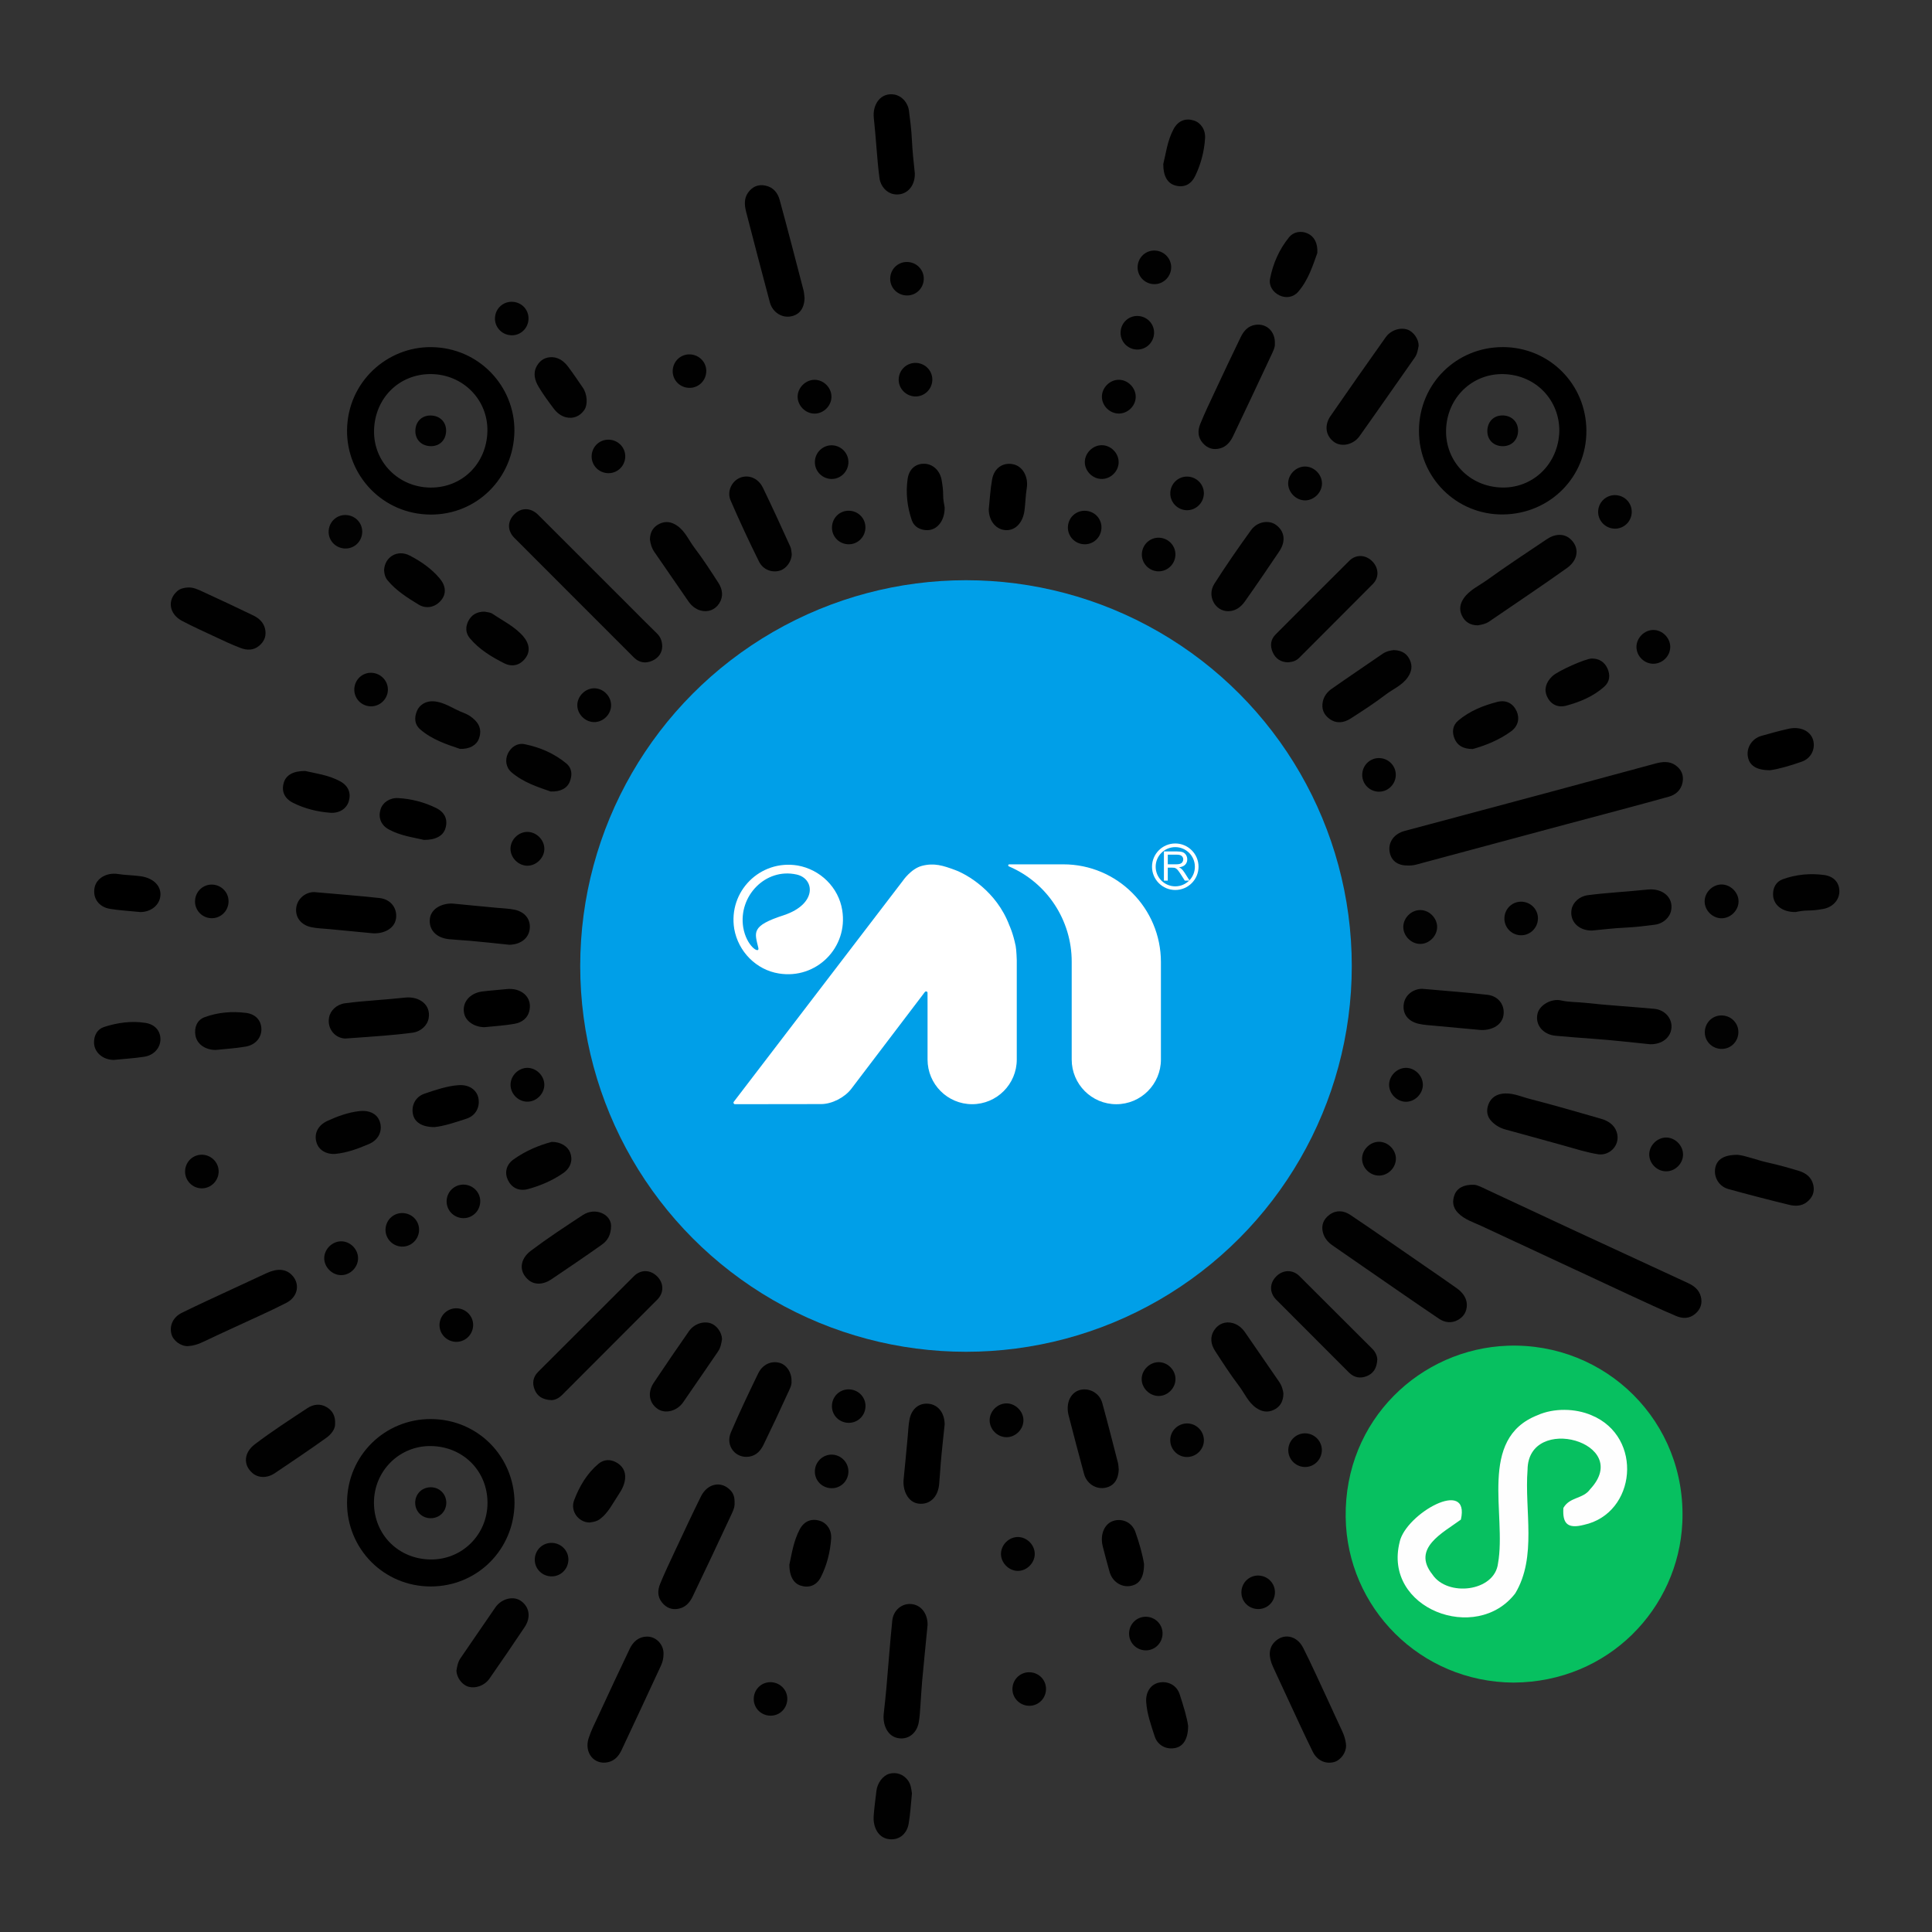 <?xml version="1.0" encoding="UTF-8"?><svg id="_图层_1" xmlns="http://www.w3.org/2000/svg" viewBox="0 0 1000 1000"><rect x="0" y="0" width="1000" height="1000" fill="#333333" stroke="none"/><defs><style>.cls-1{fill:#009fe8;}.cls-2{fill:#010101;}.cls-3{fill:#020202;}.cls-4,.cls-5{fill:#fff;}.cls-6{fill:#fefefe;}.cls-7{fill:#07c060;}.cls-5{fill-rule:evenodd;}</style></defs><path class="cls-7" d="M783.5,870.91c-48.44-.26-86.31-38.84-86.98-85.54-.72-50.68,38.97-87.25,83.91-88.83,50.5-1.77,92.81,39.18,90.34,91.67-2.08,44.09-37.9,82.37-87.27,82.69Z"/><path d="M728.33,447.97c-5.08,0-8.5-2.65-9.12-7.46-.62-4.79,2.49-8.98,7.73-10.39,23.97-6.41,47.95-12.8,71.91-19.24,19.38-5.21,38.74-10.51,58.12-15.71,3.47-.93,7.08-1.31,10.24,.9,3.04,2.13,4.41,5.12,3.68,8.92-.76,3.96-3.59,6.38-6.98,7.33-17.45,4.89-34.99,9.43-52.49,14.13-25.02,6.71-50.04,13.46-75.06,20.17-2.46,.66-4.88,1.57-8.02,1.35Z"/><path d="M763.06,613.25c1.74,.06,4.66,1.64,7.64,3.03,14.95,6.97,29.89,13.99,44.85,20.93,19.4,9,38.82,17.94,58.22,26.93,3.09,1.43,5.69,3.52,6.58,6.96,.89,3.46-.05,6.47-2.85,8.89-3.1,2.67-6.62,2.58-9.96,1.16-8.09-3.44-16.07-7.14-24.05-10.85-25.6-11.9-51.17-23.87-76.77-35.76-4.19-1.95-8.69-3.28-12.06-6.74-2.74-2.81-3.09-6.01-1.76-9.44,1.31-3.38,4.79-5.36,10.17-5.11Z"/><path class="cls-2" d="M342.76,334.58c0,3.2-1.87,6.01-5.26,7.47-3.37,1.45-6.65,1.01-9.42-1.76-20.6-20.63-41.23-41.22-61.82-61.86-3.76-3.76-3.69-8.67,.03-12.31,3.62-3.55,8.49-3.43,12.32,.4,15.6,15.58,31.19,31.17,46.78,46.76,4.85,4.85,9.66,9.75,14.58,14.52,1.79,1.73,2.71,3.72,2.81,6.78Z"/><path class="cls-2" d="M759.25,675.16c.04,3.82-1.71,6.41-4.65,8.06-3.29,1.84-6.82,1.35-9.74-.62-12.75-8.59-25.35-17.38-38.01-26.11-5.72-3.95-11.43-7.93-17.15-11.87-2.38-1.64-4.18-3.82-4.93-6.56-1.03-3.79,.22-7.03,3.4-9.34,3.51-2.55,7.4-2.13,10.66,.05,12.77,8.55,25.36,17.37,38.02,26.09,5.72,3.95,11.47,7.86,17.13,11.9,2.96,2.11,5.11,4.85,5.26,8.41Z"/><path class="cls-2" d="M285.45,724.71c-4.89-.2-7.46-2.26-8.75-5.51-1.29-3.23-.86-6.44,1.81-9.1,16.55-16.52,33.06-33.08,49.63-49.58,3.56-3.55,8.52-3.39,12.04,.17,3.5,3.53,3.56,8.46-.02,12.05-16.42,16.47-32.9,32.89-49.31,49.38-1.88,1.89-4.05,2.57-5.4,2.6Z"/><path d="M343.43,856.36c-.02,1.99-.46,3.91-1.28,5.68-6.79,14.64-13.59,29.28-20.47,43.89-1.39,2.95-3.52,5.39-6.87,6.16-7.17,1.65-12.57-4.79-10.14-12.37,1.3-4.05,3.28-7.89,5.08-11.76,5.35-11.54,10.69-23.08,16.2-34.55,1.71-3.57,4.48-6.18,8.77-6.31,4.94-.14,9.01,4.24,8.72,9.26Z"/><path d="M696.72,903.49c.08,3.71-2.82,7.65-6.27,8.56-4.27,1.13-8.69-.77-10.95-5.33-4.29-8.66-8.28-17.46-12.37-26.22-2.74-5.87-5.45-11.76-8.17-17.64-2.53-5.46-2.28-9.83,.75-12.96,4.57-4.71,11.53-3.48,14.81,3.02,4.3,8.51,8.2,17.23,12.24,25.87,2.64,5.65,5.15,11.35,7.83,16.98,1.17,2.46,1.98,4.98,2.13,7.71Z"/><path d="M97.24,696.76c-3.75,.06-7.63-2.83-8.52-6.31-1.1-4.29,.81-8.67,5.38-10.93,8.66-4.28,17.46-8.26,26.22-12.35,5.87-2.74,11.76-5.45,17.63-8.18,5.48-2.54,9.8-2.27,12.94,.79,4.58,4.47,3.51,11.42-2.77,14.62-8.71,4.45-17.68,8.37-26.55,12.5-5.54,2.58-11.11,5.09-16.62,7.74-2.46,1.19-4.99,1.96-7.72,2.11Z"/><path d="M480.12,840.97c-.96,9.84-1.93,19.5-2.82,29.16-.38,4.12-.55,8.25-.87,12.38-.24,3.03-.34,6.09-.9,9.06-1.11,5.88-5.81,9.19-11.07,8.01-5.22-1.17-7.63-6.93-7.04-12.53,.46-4.34,.97-8.68,1.35-13.02,1.03-11.73,1.87-23.49,3.07-35.21,.55-5.38,4.93-8.92,9.68-8.58,5.13,.37,8.62,4.8,8.6,10.72Z"/><path d="M854.18,540.51c-9.78-.97-19.54-2.15-29.34-2.82-6.55-.45-13.08-1.01-19.62-1.58-6.64-.57-10.91-5.86-9.33-11.7,1.15-4.26,7.12-7.73,12.16-6.58,4.08,.94,8.22,.77,12.31,1.22,11.95,1.32,23.96,2,35.93,3.12,5.47,.51,9.26,4.94,8.86,9.81-.42,5.12-4.89,8.6-10.97,8.52Z"/><path d="M416.44,154.2c-.13,5.57-2.8,9-7.62,9.64-4.59,.61-9.06-2.51-10.35-7.36-4.14-15.62-8.28-31.23-12.29-46.89-.85-3.32-1.14-6.84,1.02-9.88,2.16-3.03,5.13-4.42,8.92-3.66,4.07,.82,6.41,3.71,7.4,7.32,4.27,15.58,8.3,31.23,12.37,46.86,.33,1.28,.37,2.64,.54,3.97Z"/><path d="M827.54,597.5c-6.25-.94-12.25-2.93-18.33-4.61-9.96-2.75-19.91-5.53-29.88-8.23-2.79-.75-5.15-2.1-7.18-4.14-2.55-2.56-2.93-5.69-1.77-8.8,1.1-2.97,3.34-4.94,6.73-5.54,5.22-.92,9.85,1.37,14.6,2.59,12.36,3.17,24.62,6.75,36.89,10.27,3.63,1.04,6.88,3.05,8.15,6.77,2.24,6.55-3.26,12.32-9.21,11.68Z"/><path class="cls-2" d="M734.29,178.9c-.39,2.15-.7,4.3-2.02,6.19-9.55,13.56-18.99,27.2-28.61,40.71-3.15,4.43-9.22,5.67-12.96,3.1-4.47-3.07-5.46-8.59-2.02-13.58,9.42-13.65,18.95-27.23,28.55-40.75,2.66-3.75,7.62-5.28,11.35-3.95,3.1,1.11,5.74,4.93,5.71,8.28Z"/><path class="cls-2" d="M764.89,323.68c-3.98-.02-6.67-1.83-8.2-5.03-1.46-3.05-1.09-6.04,.92-8.95,3.04-4.39,7.88-6.46,11.97-9.41,10.18-7.34,20.69-14.24,31.11-21.24,4.28-2.88,8.77-2.9,11.86-.3,5.02,4.23,4.65,10.85-1.41,15.2-13.28,9.51-26.91,18.52-40.37,27.78-1.9,1.3-4.03,1.62-5.87,1.95Z"/><path d="M380.21,777.65c.23,2.72-1.09,5.04-2.14,7.31-6.43,13.85-12.96,27.64-19.56,41.41-1.45,3.03-3.6,5.53-7.16,6.28-3.59,.76-6.47-.43-8.73-3.24-2.42-3.02-2.24-6.43-.91-9.68,2.22-5.41,4.73-10.71,7.22-16.01,4.56-9.73,9.08-19.48,13.85-29.12,3.46-7,10.76-8.26,15.5-3,1.6,1.78,1.96,3.85,1.95,6.06Z"/><path d="M659.87,177.84c.18,2.02-1.14,4.44-2.26,6.84-6.39,13.73-12.88,27.41-19.38,41.08-1.4,2.95-3.47,5.45-6.73,6.32-3.42,.91-6.46,.07-8.92-2.73-2.7-3.07-2.69-6.54-1.32-9.93,2.24-5.54,4.84-10.93,7.37-16.35,4.45-9.51,8.91-19.02,13.5-28.46,1.58-3.25,3.81-5.97,7.8-6.5,5.57-.74,10.17,3.36,9.94,9.73Z"/><path class="cls-2" d="M712.89,703.6c-.22,4.89-2.3,7.45-5.55,8.72-3.24,1.26-6.43,.8-9.1-1.88-12.54-12.59-25.13-25.12-37.66-37.71-3.6-3.62-3.54-8.51-.02-12.05,3.51-3.54,8.51-3.68,12.05-.16,12.6,12.53,25.12,25.13,37.73,37.65,1.9,1.89,2.49,4.09,2.56,5.43Z"/><path class="cls-2" d="M666.76,342.81c-3.75,0-6.56-1.86-8.03-5.25-1.4-3.22-1.15-6.49,1.5-9.15,12.72-12.75,25.43-25.5,38.21-38.19,3.4-3.37,8.36-3.15,11.79,.25,3.43,3.41,3.72,8.42,.38,11.79-12.68,12.79-25.46,25.48-38.16,38.24-1.59,1.6-3.5,2.14-5.69,2.31Z"/><path d="M899.39,597.74c4.24,.39,9.92,2.75,15.84,4.05,5.33,1.18,10.61,2.66,15.84,4.25,3.64,1.1,6.55,3.26,7.48,7.25,.86,3.73-.48,6.73-3.45,9-2.77,2.11-6.06,2.05-9.13,1.3-10.5-2.56-20.97-5.27-31.39-8.15-4.84-1.34-7.61-6.09-6.79-10.77,.78-4.44,4.33-6.97,11.61-6.93Z"/><path class="cls-2" d="M316.3,634.4c-.01,5.01-2,7.86-4.81,9.86-8.66,6.15-17.46,12.09-26.27,18.03-4.09,2.75-8.59,2.79-11.57,.3-5.22-4.35-4.74-10.79,1.16-15.23,8.68-6.52,17.77-12.51,26.86-18.46,6.49-4.25,14.52-.38,14.63,5.5Z"/><path class="cls-2" d="M664.3,721.43c-.12,4.44-2.04,6.93-5.09,8.36-3.07,1.43-6.04,.96-8.95-1.03-4.22-2.9-6.05-7.58-8.97-11.42-4.42-5.83-8.41-12-12.39-18.15-2.17-3.36-2.76-7.09-.44-10.68,2.16-3.34,5.84-4.73,9.59-3.69,2.66,.74,4.77,2.47,6.32,4.69,5.94,8.51,11.73,17.12,17.66,25.63,1.54,2.2,2.11,4.6,2.28,6.3Z"/><path class="cls-2" d="M635.8,316.36c-6.85,.09-11.24-7.91-7.27-14.16,6.02-9.47,12.44-18.71,19.01-27.81,3.27-4.52,9.31-5.41,13.01-2.64,4.4,3.3,5.1,8.44,1.59,13.65-5.86,8.71-11.77,17.39-17.83,25.96-2,2.82-4.73,4.92-8.51,5Z"/><path class="cls-2" d="M173.45,737.19c-.01,2.66-2.07,5.25-4.61,7.07-8.74,6.25-17.65,12.25-26.57,18.24-4,2.69-8.57,2.56-11.55,0-4.97-4.27-4.56-10.61,1.24-15,8.75-6.63,17.98-12.62,27.16-18.66,3.06-2.02,6.71-2.51,10.06-.45,2.87,1.76,4.51,4.42,4.27,8.81Z"/><path class="cls-2" d="M236.26,864.69c.36-2.21,.73-4.44,2.12-6.44,6.05-8.73,11.96-17.56,18.03-26.27,3.21-4.6,9.3-6.05,13.15-3.39,4.48,3.09,5.39,8.52,2,13.59-5.97,8.93-12.03,17.8-18.17,26.61-2.65,3.8-7.47,5.4-11.26,4.14-3.13-1.04-5.82-4.79-5.88-8.24Z"/><path class="cls-2" d="M721.43,336.48c4.51,.15,6.97,2.12,8.35,5.19,1.38,3.07,.88,6.03-1.15,8.94-2.93,4.19-7.6,6.03-11.44,8.95-5.82,4.43-11.98,8.44-18.15,12.38-3.35,2.14-7.13,2.76-10.67,.31-3.2-2.21-4.54-5.39-3.65-9.27,.62-2.72,2.33-4.89,4.52-6.43,8.69-6.1,17.52-12.01,26.25-18.05,2.11-1.46,4.43-1.88,5.95-2.01Z"/><path class="cls-2" d="M373.72,693.17c-.36,2.22-.74,4.45-2.13,6.45-6.05,8.73-11.96,17.56-18.04,26.26-3.21,4.6-9.3,6.04-13.15,3.37-4.47-3.1-5.37-8.52-1.99-13.59,5.97-8.93,12.02-17.81,18.17-26.61,2.65-3.8,7.47-5.39,11.27-4.12,3.13,1.05,5.82,4.79,5.87,8.24Z"/><path d="M579.05,760.45c-.13,5.61-2.77,9.06-7.53,9.71-4.63,.62-9.12-2.44-10.42-7.27-2.71-10.09-5.42-20.18-7.99-30.31-1.65-6.54,1.17-12.17,6.35-13.24,4.74-.97,9.71,1.9,11.07,6.84,2.84,10.3,5.46,20.67,8.13,31.02,.27,1.05,.26,2.16,.38,3.25Z"/><path class="cls-2" d="M336.4,279.28c.04-4.08,1.9-6.75,5.11-8.24,3.07-1.42,6.04-.96,8.96,1.04,4.22,2.9,6.05,7.58,8.97,11.42,4.42,5.82,8.41,11.99,12.38,18.14,2.17,3.36,2.75,7.1,.44,10.69-2.16,3.34-5.83,4.72-9.59,3.68-2.66-.73-4.77-2.48-6.31-4.69-5.94-8.51-11.72-17.12-17.66-25.62-1.46-2.1-2.02-4.4-2.29-6.42Z"/><path d="M736.23,511.81c11.96,1.07,22.85,1.85,33.69,3.1,5.88,.68,9.23,5.59,8.22,10.9-1.01,5.26-6.74,7.77-12.34,7.26-7.73-.69-15.46-1.4-23.18-2.14-2.78-.26-5.59-.4-8.3-1.01-5.6-1.27-8.46-5.22-7.74-10.22,.69-4.77,4.95-7.91,9.65-7.9Z"/><path d="M178.77,537.54c-5.04-.07-9.56-4.78-8.44-10.91,.66-3.59,3.91-6.74,8.2-7.33,5.28-.72,10.61-1.15,15.93-1.58,5.08-.42,10.15-.81,15.22-1.37,7.2-.79,13.42,3.59,12.2,10.64-.65,3.75-3.99,6.95-8.41,7.54-4.92,.66-9.88,1.12-14.83,1.54-5.92,.51-11.86,.88-19.86,1.46Z"/><path d="M824.03,481.65c-6.99,.08-11.76-4.81-10.56-11.05,.68-3.54,4.04-6.67,8.3-7.24,5.17-.69,10.37-1.13,15.56-1.56,5.2-.43,10.39-.84,15.58-1.38,7.3-.75,13.37,3.78,12.08,10.75-.69,3.74-4.08,6.89-8.49,7.46-4.93,.64-9.88,1.26-14.83,1.49-5.83,.26-11.61,.92-17.63,1.53Z"/><path d="M473.51,89.93c.11,6.91-4.76,11.72-10.99,10.56-3.56-.67-6.71-3.97-7.29-8.24-.71-5.29-1.14-10.61-1.57-15.93-.42-5.08-.82-10.15-1.37-15.21-.78-7.2,3.67-13.41,10.69-12.16,3.74,.67,6.92,4.03,7.51,8.45,.65,4.93,1.26,9.88,1.5,14.83,.27,5.83,.9,11.61,1.54,17.71Z"/><path d="M488.96,737.22c-.69,6.75-1.47,13.49-2.04,20.25-.31,3.63-.47,7.27-.83,10.9-.66,6.57-4.85,10.58-10.6,9.91-5.6-.66-8.36-6.97-7.77-12.63,.77-7.35,1.41-14.72,2.11-22.08,.29-3.02,.36-6.08,.97-9.04,1.14-5.57,5.15-8.56,10.11-7.92,4.81,.62,7.97,4.79,8.05,10.61Z"/><path class="cls-2" d="M409.79,286.87c0,3.62-2.78,7.48-6.06,8.47-4.08,1.23-8.73-.35-10.89-4.71-5.16-10.4-10.06-20.95-14.68-31.6-2.01-4.63,.52-9.91,4.77-11.7,4.38-1.85,9.49,.05,11.93,5.07,4.93,10.11,9.56,20.37,14.23,30.6,.54,1.18,.5,2.62,.72,3.87Z"/><path d="M263.58,489c-6.75-.69-13.49-1.45-20.25-2.04-3.63-.32-7.27-.47-10.9-.83-6.58-.66-10.59-4.83-9.93-10.58,.64-5.6,6.94-8.38,12.61-7.79,7.35,.76,14.72,1.41,22.08,2.12,3.02,.29,6.08,.36,9.04,.96,5.55,1.12,8.57,5.15,7.94,10.1-.61,4.81-4.77,7.98-10.59,8.07Z"/><path d="M162.7,461.75c12.29,1.1,23.06,1.9,33.79,3.08,5.87,.64,9.3,5.41,8.46,10.73-.86,5.43-6.92,8.02-12.52,7.46-7.36-.74-14.72-1.41-22.08-2.12-3.02-.29-6.08-.36-9.04-.95-5.52-1.1-8.58-5.15-7.98-10.08,.6-4.92,5.03-8.2,9.38-8.13Z"/><path class="cls-2" d="M409.68,714.89c.25,2.06-1.08,4.37-2.12,6.66-3.99,8.8-8.12,17.54-12.35,26.23-1.47,3.02-3.64,5.53-7.27,6.15-7.12,1.22-12.62-5.54-9.65-12.48,4.42-10.34,9.27-20.5,14.18-30.62,2.29-4.72,6.94-6.67,11.25-5.36,3.46,1.05,6.13,4.97,5.96,9.43Z"/><path class="cls-2" d="M97.03,304.1c2.95-.25,5.51,1.06,8.03,2.21,8.68,3.97,17.3,8.04,25.9,12.18,2.94,1.41,5.38,3.5,6.2,6.84,.85,3.5-.14,6.48-2.94,8.86-2.98,2.54-6.38,2.45-9.66,1.22-4.45-1.67-8.77-3.73-13.08-5.74-5.77-2.68-11.57-5.33-17.2-8.27-6.72-3.52-7.82-10.71-2.62-15.35,1.58-1.41,3.42-1.79,5.38-1.95Z"/><path class="cls-2" d="M250.8,316.59c.93,.24,2.85,.25,4.17,1.14,5.51,3.72,11.64,6.66,16.03,11.84,3.09,3.65,3.39,7.59,1.24,10.7-2.64,3.8-6.7,5.33-11.26,3.04-6.59-3.31-12.96-7.19-17.8-12.97-2.24-2.67-2.32-5.91-.76-8.93,1.55-3,4.1-4.8,8.37-4.83Z"/><path class="cls-2" d="M305.15,788.05c-5.64-.04-10.12-5.84-7.99-11.51,2.7-7.17,6.6-13.81,12.59-18.87,2.79-2.36,6.13-2.46,9.23-.75,3.19,1.77,4.94,4.59,4.57,8.46-.3,3.15-1.74,5.8-3.45,8.34-2.91,4.3-5.1,9.11-9.38,12.41-1.66,1.28-3.47,1.67-5.57,1.91Z"/><path class="cls-2" d="M681.85,130.93c-2.24,6.18-4.55,13.92-9.94,20.13-2.54,2.93-6.43,3.4-9.7,1.81-3.35-1.63-5.56-4.93-4.83-8.65,1.54-7.85,4.73-15.11,9.79-21.35,2.45-3.02,6.38-3.53,9.65-2.04,3.33,1.51,5.3,4.83,5.03,10.09Z"/><path class="cls-2" d="M238.1,387.63c-6.51-2.22-14.32-4.64-20.63-10.13-2.95-2.56-3.08-5.99-1.71-9.41,1.37-3.4,4.79-5.32,8.55-5.1,5.83,.34,10.4,4.04,15.63,5.96,2.29,.84,4.32,2.16,6.08,3.98,2.73,2.81,3.13,6,1.86,9.44-1.23,3.33-4.82,5.44-9.79,5.25Z"/><path class="cls-2" d="M284.98,409.67c-6.28-2.21-13.99-4.57-20.23-9.93-2.92-2.5-3.42-6.45-1.88-9.69,1.6-3.36,4.89-5.62,8.63-4.87,7.95,1.59,15.33,4.77,21.64,9.99,3.01,2.5,3.12,5.97,1.79,9.39-1.32,3.38-4.81,5.37-9.94,5.11Z"/><path class="cls-2" d="M285.56,591.04c4.66-.07,8.34,2.37,9.56,5.53,1.43,3.71,.41,7.84-3.56,10.6-5.53,3.83-11.77,6.54-18.23,8.29-4.84,1.31-8.57-.78-10.44-4.67-1.75-3.64-1.04-7.85,2.93-10.69,6.27-4.48,13.38-7.4,19.75-9.06Z"/><path class="cls-2" d="M762.28,387.7c-5.24-.05-8.02-1.99-9.42-5.39-1.39-3.38-1.06-6.83,1.94-9.36,5.89-4.97,12.94-7.79,20.25-9.66,4.71-1.21,8.25,.99,9.97,4.84,1.6,3.58,.89,7.63-2.88,10.4-6.33,4.65-13.61,7.44-19.87,9.17Z"/><path class="cls-2" d="M198.79,295.02c.45-6.89,6.99-10.71,13.27-7.47,5.78,2.98,11.25,6.75,15.52,11.83,3.31,3.94,3.46,8.03,.81,11.25-2.95,3.59-7.57,4.86-11.82,2.25-5.76-3.54-11.56-7.16-15.97-12.51-1.42-1.72-1.72-3.69-1.81-5.36Z"/><path d="M219.5,434.74c-5.31-1.28-12.27-2.1-18.37-5.49-4.14-2.3-5.41-6.34-4.15-10.35,1.11-3.54,4.72-6.06,9.18-5.81,6.83,.39,13.47,2.13,19.55,5.12,4.85,2.38,6.17,6.34,4.8,10.66-1.15,3.64-4.79,5.88-11.02,5.87Z"/><path d="M916.18,398.67c-7.3,0-10.76-2.57-11.5-7.1-.76-4.65,2.15-9.27,6.95-10.66,4.66-1.36,9.37-2.62,14.1-3.69,6.09-1.37,11.36,1.12,12.72,5.76,1.3,4.44-.82,9.47-5.84,11.25-5.91,2.09-12.01,3.86-16.43,4.44Z"/><path d="M157.97,399.06c5.22,1.23,12.05,2.05,18.07,5.33,4.47,2.44,5.77,6.33,4.43,10.53-1.17,3.66-4.83,6.13-9.57,5.76-6.68-.51-13.22-2.13-19.18-5.12-4.81-2.41-6.14-6.38-4.76-10.68,1.17-3.65,4.79-5.86,11.01-5.82Z"/><path d="M224.89,583.38c-6.5,0-10.19-2.52-11.1-6.45-1.04-4.47,1.06-9.21,5.97-10.86,5.72-1.92,11.53-3.97,17.63-4.39,5.31-.37,9.21,2.3,10.17,6.44,1.04,4.46-1.06,9.23-5.97,10.86-5.95,1.98-12,3.95-16.7,4.4Z"/><path d="M602.11,84.91c1.33-5.22,2.08-12.07,5.33-18.09,2.42-4.49,6.33-5.78,10.52-4.44,3.54,1.13,6.06,4.7,5.78,9.2-.43,6.81-2.18,13.45-5.13,19.54-2.34,4.83-6.36,6.15-10.67,4.77-3.66-1.17-5.86-4.79-5.83-10.98Z"/><path d="M592.15,809.56c0,7.31-2.63,10.74-7.42,11.38-4.61,.62-9.06-2.48-10.4-7.3-1.23-4.45-2.48-8.89-3.58-13.38-1.49-6.12,.99-11.71,5.67-13.1,4.46-1.33,9.47,.72,11.26,5.79,2.08,5.9,3.79,12.02,4.47,16.61Z"/><path d="M614.97,893.37c-.03,6.79-2.54,10.45-6.47,11.35-4.48,1.03-9.25-1.07-10.84-5.99-1.85-5.74-3.95-11.54-4.38-17.63-.38-5.29,2.31-9.2,6.46-10.15,4.47-1.03,9.25,1.08,10.85,5.99,1.93,5.96,3.82,12.03,4.39,16.44Z"/><path d="M408.56,809.95c1.18-5.29,2.12-12.22,5.38-18.36,2.38-4.48,6.35-5.75,10.54-4.38,3.54,1.16,6.05,4.73,5.72,9.23-.51,6.92-2.19,13.69-5.32,19.86-2.29,4.51-6.35,5.76-10.52,4.39-3.53-1.15-5.76-4.72-5.79-10.74Z"/><path class="cls-2" d="M823.93,340.84c3.83,.01,6.64,1.86,8.12,5.22,1.48,3.35,1.22,6.78-1.69,9.37-5.66,5.04-12.56,7.91-19.71,9.83-4.66,1.25-8.21-.97-9.94-4.81-1.6-3.54-.62-7.25,2.77-10.46,2.87-2.73,17.15-9.12,20.46-9.15Z"/><path class="cls-2" d="M285.99,184.88c3.56,.26,6.1,2.32,8.11,4.99,2.64,3.51,5.09,7.17,7.58,10.79,2.3,3.35,2.65,8.71,.8,11.47-2.22,3.31-5.73,4.79-9.55,3.85-2.7-.67-4.78-2.43-6.39-4.58-2.71-3.61-5.4-7.26-7.72-11.13-1.98-3.31-3.07-7.07-.99-10.79,1.72-3.08,4.47-4.78,8.15-4.6Z"/><path d="M511.77,263.73c.57-5.33,.81-10.57,1.76-15.67,1.09-5.86,5.6-8.83,10.83-7.77,5.23,1.06,8,6.82,7.09,12.36-.63,3.84-.67,7.71-1.17,11.55-.78,5.99-4.36,10.29-9.42,10.21-5.17-.08-9.02-4.67-9.08-10.69Z"/><path d="M72.71,472.08c-5.63-.57-10.73-.83-15.74-1.65-5.79-.95-8.93-5.42-8.08-10.66,.86-5.33,6.57-8.27,12.11-7.39,3.97,.63,7.96,.6,11.92,1.18,5.93,.86,10.26,4.45,10.13,9.52-.13,5.18-4.75,8.98-10.34,9Z"/><path class="cls-2" d="M472.03,928.19c-.59,5.66-.83,10.76-1.71,15.76-1.03,5.82-5.53,8.88-10.76,7.91-5.12-.96-7.72-6.2-7.35-11.9,.29-4.34,.94-8.66,1.42-12.98,.45-4.07,3.36-7.96,6.65-8.88,3.69-1.02,7.33,.24,9.69,3.44,1.58,2.15,1.74,4.73,2.05,6.65Z"/><path class="cls-2" d="M173.43,597.28c-4.56,.28-8.36-2-9.56-5.77-1.43-4.48,.42-8.95,5.63-11.35,5.17-2.38,10.61-4.35,16.33-5.03,5.67-.67,9.66,1.61,10.87,5.79,1.3,4.48-.66,9.08-5.82,11.27-5.56,2.37-11.31,4.52-17.45,5.08Z"/><path d="M58.93,548.61c-5.55-.01-10.2-3.79-10.26-8.99-.04-3.79,1.75-6.95,5.22-8.07,6.92-2.23,14.16-3.25,21.41-2.1,5.09,.81,7.83,4.33,7.74,8.65-.09,4.31-3.36,8.08-8.32,8.86-5.01,.79-10.11,1.08-15.8,1.65Z"/><path class="cls-2" d="M111.6,543.46c-5.48-.05-9.71-3.08-10.46-7.61-.68-4.08,.88-7.91,4.73-9.34,6.87-2.55,14.19-3.14,21.39-2.25,5.27,.65,7.96,4.11,8.04,8.39,.08,4.33-2.98,8.15-8.03,9.05-5.11,.91-10.34,1.19-15.66,1.76Z"/><path d="M488.95,262.68c.08,6.93-3.95,11.84-9.21,11.73-3.62-.07-6.65-1.81-7.79-5.13-2.38-6.9-3.2-14.18-2.16-21.4,.77-5.35,4.4-8.05,8.89-7.83,4.31,.21,7.89,3.62,8.72,8.49,.42,2.5,.79,5.05,.77,7.58-.02,2.47,.48,4.82,.79,6.55Z"/><path d="M250.74,531.68c-5.18-.08-9.52-2.97-10.46-6.96-1.35-5.74,2.83-10.66,9.21-11.51,4.2-.56,8.43-.78,12.64-1.25,7.35-.83,13.3,3.84,11.96,10.79-.83,4.32-3.96,6.49-7.84,7.18-5.11,.91-10.34,1.19-15.51,1.74Z"/><path class="cls-2" d="M929.44,472.07c-6.81,.12-11.47-3.55-11.7-8.78-.17-3.82,1.57-6.94,5-8.19,6.88-2.5,14.18-3.18,21.39-2.21,5.39,.73,8.1,4.35,7.92,8.82-.17,4.29-3.56,7.92-8.43,8.78-2.5,.44-5.05,.79-7.58,.79-2.46,0-4.83,.42-6.6,.78Z"/><path class="cls-3" d="M187.47,275.77c-.33,4.92-4.51,8.53-9.38,8.11-4.77-.42-8.29-4.46-7.97-9.17,.33-4.93,4.51-8.54,9.38-8.11,4.78,.42,8.28,4.45,7.97,9.17Z"/><path class="cls-3" d="M882.42,533.73c.33-4.93,4.51-8.54,9.38-8.11,4.78,.42,8.29,4.45,7.97,9.16-.33,4.92-4.51,8.54-9.38,8.11-4.77-.42-8.29-4.46-7.97-9.16Z"/><path class="cls-3" d="M743.86,479.67c.08,4.73-4.07,8.94-8.8,8.91-4.58-.02-8.63-4.04-8.72-8.64-.09-4.74,4.05-8.92,8.8-8.9,4.6,.02,8.64,4.02,8.72,8.62Z"/><path class="cls-2" d="M684.26,250.11c.07,4.72-4.11,8.93-8.82,8.89-4.59-.04-8.61-4.05-8.69-8.65-.07-4.76,4.05-8.92,8.81-8.88,4.6,.04,8.63,4.05,8.7,8.64Z"/><path class="cls-2" d="M407.49,879.89c-.33,4.92-4.5,8.53-9.38,8.11-4.77-.41-8.27-4.44-7.96-9.16,.32-4.92,4.5-8.54,9.37-8.11,4.77,.42,8.29,4.46,7.97,9.16Z"/><path class="cls-2" d="M890.93,457.81c4.71-.1,8.96,4.05,8.95,8.76,0,4.57-4.01,8.63-8.62,8.73-4.75,.11-8.95-4-8.94-8.75,0-4.6,3.98-8.64,8.6-8.74Z"/><path class="cls-2" d="M281.76,439.26c.04,4.72-4.15,8.9-8.88,8.84-4.59-.06-8.61-4.1-8.65-8.69-.05-4.76,4.11-8.89,8.86-8.82,4.6,.07,8.62,4.1,8.66,8.68Z"/><path class="cls-2" d="M623.13,745.1c.22,4.66-3.44,8.7-8.18,9.03-4.82,.33-9.01-3.45-9.23-8.32-.22-4.69,3.42-8.71,8.17-9.02,4.84-.32,9.01,3.44,9.24,8.31Z"/><path class="cls-2" d="M526.85,795.55c4.59,0,8.63,3.97,8.74,8.59,.11,4.72-4.03,8.96-8.74,8.96-4.71,0-8.86-4.26-8.75-8.96,.11-4.62,4.15-8.59,8.75-8.59Z"/><path class="cls-2" d="M666.83,750.06c.31-4.75,4.33-8.38,9.03-8.16,4.88,.23,8.64,4.42,8.31,9.24-.33,4.74-4.36,8.39-9.03,8.17-4.88-.23-8.63-4.4-8.31-9.25Z"/><path class="cls-2" d="M478.13,144.79c-.33,4.92-4.52,8.53-9.38,8.11-4.78-.42-8.27-4.43-7.97-9.16,.32-4.92,4.5-8.53,9.38-8.11,4.76,.41,8.28,4.46,7.97,9.16Z"/><path class="cls-2" d="M587.85,205.26c.05,4.64-3.82,8.64-8.5,8.79-4.77,.15-8.96-3.87-9.01-8.65-.04-4.74,4.13-8.9,8.86-8.83,4.6,.06,8.6,4.09,8.64,8.69Z"/><path class="cls-2" d="M438.75,281.71c-4.92-.34-8.51-4.51-8.09-9.39,.42-4.78,4.43-8.26,9.16-7.95,4.92,.33,8.52,4.5,8.09,9.38-.42,4.76-4.46,8.28-9.17,7.95Z"/><path class="cls-2" d="M439.13,762.12c-.3,4.91-4.46,8.55-9.34,8.15-4.77-.39-8.3-4.41-8.01-9.13,.29-4.73,4.33-8.42,8.98-8.23,4.85,.2,8.66,4.39,8.37,9.21Z"/><path class="cls-2" d="M727.73,552.72c4.6,0,8.63,3.96,8.74,8.59,.11,4.72-4.02,8.97-8.73,8.97-4.71,0-8.85-4.24-8.74-8.96,.1-4.63,4.13-8.59,8.73-8.6Z"/><path class="cls-2" d="M864.51,334.71c.08,4.65-3.74,8.65-8.43,8.84-4.79,.19-8.97-3.77-9.05-8.58-.08-4.73,4.07-8.93,8.8-8.9,4.59,.03,8.61,4.03,8.69,8.65Z"/><path class="cls-2" d="M248.56,622.23c-.26,4.9-4.43,8.62-9.27,8.26-4.77-.35-8.35-4.36-8.11-9.07,.25-4.9,4.41-8.6,9.28-8.25,4.76,.34,8.35,4.35,8.11,9.06Z"/><path class="cls-2" d="M294.18,807.71c-.29,4.91-4.45,8.57-9.32,8.2-4.77-.37-8.32-4.38-8.05-9.1,.28-4.91,4.44-8.57,9.32-8.19,4.76,.37,8.33,4.4,8.06,9.1Z"/><path class="cls-2" d="M192.54,348.25c4.73,.3,8.42,4.33,8.23,8.98-.2,4.85-4.39,8.65-9.21,8.36-4.91-.3-8.54-4.47-8.15-9.35,.39-4.77,4.41-8.29,9.13-8Z"/><path class="cls-2" d="M216.9,637.07c-.31,4.74-4.34,8.39-9.02,8.17-4.87-.22-8.65-4.41-8.32-9.23,.33-4.91,4.51-8.52,9.38-8.1,4.77,.41,8.27,4.44,7.96,9.16Z"/><path class="cls-2" d="M365.55,192.58c-.31,4.91-4.48,8.55-9.35,8.15-4.77-.39-8.29-4.4-8-9.13,.3-4.91,4.47-8.55,9.35-8.14,4.77,.39,8.31,4.43,8.01,9.12Z"/><path class="cls-2" d="M421.79,238.67c.3-4.74,4.33-8.39,9.01-8.18,4.87,.22,8.64,4.39,8.33,9.23-.31,4.73-4.35,8.4-9.01,8.19-4.87-.22-8.64-4.4-8.33-9.23Z"/><path class="cls-2" d="M323.62,236.68c-.28,4.91-4.44,8.58-9.31,8.21-4.77-.36-8.33-4.37-8.07-9.09,.27-4.91,4.43-8.58,9.31-8.21,4.76,.36,8.34,4.4,8.07,9.09Z"/><path class="cls-2" d="M447.97,728.29c-.31,4.91-4.49,8.54-9.36,8.14-4.77-.39-8.29-4.41-7.99-9.14,.3-4.91,4.47-8.54,9.35-8.13,4.77,.4,8.3,4.43,8,9.13Z"/><path class="cls-2" d="M110.03,457.87c4.89,.26,8.61,4.43,8.25,9.27-.35,4.77-4.35,8.35-9.07,8.11-4.9-.25-8.6-4.41-8.25-9.28,.34-4.77,4.35-8.35,9.06-8.1Z"/><path class="cls-2" d="M592.62,854.21c-4.91-.29-8.56-4.46-8.19-9.33,.37-4.77,4.38-8.31,9.1-8.04,4.9,.28,8.57,4.45,8.18,9.32-.37,4.76-4.41,8.33-9.1,8.05Z"/><path class="cls-2" d="M244.89,686.2c-.23,4.88-4.4,8.65-9.23,8.32-4.75-.32-8.38-4.34-8.17-9.03,.22-4.87,4.4-8.63,9.24-8.31,4.75,.31,8.38,4.33,8.17,9.02Z"/><path class="cls-2" d="M844.58,265.45c-.3,4.78-4.36,8.43-9.09,8.18-4.76-.25-8.49-4.3-8.29-9.01,.21-4.92,4.42-8.68,9.3-8.33,4.8,.35,8.37,4.4,8.07,9.16Z"/><path class="cls-2" d="M421.55,196.58c4.66-.04,8.71,3.91,8.81,8.6,.1,4.8-4.04,8.98-8.85,8.91-4.64-.06-8.67-4.14-8.66-8.77,.01-4.62,4.07-8.69,8.7-8.74Z"/><path class="cls-2" d="M606.19,138.77c-.24,4.75-4.3,8.5-9,8.31-4.91-.19-8.7-4.4-8.35-9.29,.34-4.79,4.39-8.39,9.14-8.1,4.78,.29,8.45,4.34,8.21,9.07Z"/><path class="cls-2" d="M722.45,401.45c-.23,4.76-4.28,8.51-8.98,8.33-4.9-.18-8.71-4.39-8.37-9.27,.33-4.8,4.38-8.4,9.13-8.12,4.78,.28,8.46,4.33,8.22,9.06Z"/><path class="cls-2" d="M871.15,597.45c.06,4.66-3.88,8.72-8.57,8.83-4.81,.11-8.99-4.01-8.94-8.82,.05-4.63,4.14-8.68,8.75-8.68,4.62,0,8.7,4.05,8.75,8.68Z"/><path class="cls-2" d="M722.51,599.64c.06,4.66-3.86,8.72-8.55,8.84-4.81,.12-9-4-8.95-8.81,.04-4.63,4.12-8.68,8.74-8.69,4.62-.01,8.7,4.02,8.77,8.66Z"/><path class="cls-2" d="M264.38,173.53c-4.79-.31-8.43-4.34-8.18-9.09,.26-4.94,4.48-8.63,9.38-8.21,4.82,.41,8.31,4.45,7.96,9.24-.35,4.79-4.41,8.37-9.16,8.07Z"/><path class="cls-2" d="M273.13,570.23c-4.67,.09-8.73-3.8-8.87-8.51-.14-4.79,3.97-9.02,8.76-9,4.62,.02,8.69,4.08,8.72,8.71,.03,4.65-3.94,8.71-8.61,8.8Z"/><path class="cls-2" d="M599.62,705.05c4.66-.05,8.71,3.9,8.81,8.59,.1,4.8-4.04,8.98-8.84,8.92-4.64-.06-8.67-4.14-8.66-8.76,0-4.62,4.06-8.7,8.69-8.74Z"/><path class="cls-2" d="M113.17,606.74c-.23,4.75-4.28,8.51-8.98,8.35-4.9-.18-8.71-4.39-8.38-9.27,.32-4.8,4.37-8.4,9.12-8.13,4.77,.28,8.46,4.33,8.24,9.05Z"/><path class="cls-2" d="M532.28,882.9c-4.78-.28-8.46-4.33-8.24-9.05,.23-4.93,4.44-8.66,9.34-8.27,4.8,.37,8.34,4.44,8.02,9.2-.32,4.8-4.37,8.41-9.12,8.13Z"/><path class="cls-2" d="M473.47,205.2c-4.76-.24-8.5-4.29-8.31-9,.19-4.91,4.4-8.69,9.29-8.35,4.79,.34,8.39,4.39,8.1,9.14-.29,4.78-4.34,8.45-9.07,8.21Z"/><path class="cls-2" d="M796.02,475.85c-.28,4.77-4.33,8.46-9.05,8.24-4.94-.24-8.65-4.43-8.27-9.34,.37-4.79,4.44-8.34,9.2-8.02,4.79,.32,8.4,4.37,8.13,9.12Z"/><path class="cls-2" d="M521.09,743.89c-4.67,.07-8.72-3.83-8.85-8.53-.13-4.81,3.98-9,8.78-8.97,4.62,.03,8.69,4.11,8.71,8.73,.02,4.65-3.97,8.7-8.64,8.78Z"/><path class="cls-2" d="M560.93,281.7c-4.79-.3-8.43-4.35-8.18-9.09,.26-4.94,4.47-8.63,9.38-8.21,4.82,.41,8.31,4.45,7.96,9.24-.35,4.79-4.41,8.37-9.16,8.07Z"/><path class="cls-2" d="M623.11,255.76c-.24,4.75-4.29,8.5-8.99,8.32-4.91-.19-8.7-4.4-8.36-9.28,.33-4.79,4.39-8.39,9.14-8.11,4.78,.29,8.45,4.33,8.22,9.06Z"/><path class="cls-2" d="M608.39,287.41c-.24,4.76-4.29,8.5-9,8.31-4.91-.19-8.7-4.41-8.35-9.29,.34-4.79,4.39-8.38,9.14-8.1,4.78,.29,8.45,4.34,8.21,9.07Z"/><path class="cls-2" d="M176.52,642.5c4.67-.04,8.71,3.91,8.81,8.6,.1,4.81-4.04,8.98-8.85,8.91-4.64-.07-8.67-4.15-8.66-8.77,.01-4.62,4.07-8.7,8.7-8.74Z"/><path class="cls-2" d="M307.5,356.26c4.65-.04,8.71,3.93,8.81,8.6,.1,4.8-4.05,8.97-8.85,8.9-4.65-.07-8.67-4.14-8.65-8.77,.02-4.62,4.07-8.69,8.7-8.73Z"/><path class="cls-2" d="M597.34,172.69c-.28,4.77-4.33,8.46-9.05,8.23-4.93-.24-8.65-4.45-8.26-9.35,.38-4.8,4.45-8.34,9.2-8.01,4.79,.33,8.39,4.38,8.11,9.13Z"/><path class="cls-2" d="M579.01,239.04c.09,4.67-3.81,8.73-8.51,8.87-4.79,.14-9.02-3.97-9-8.76,.02-4.62,4.08-8.69,8.71-8.72,4.66-.03,8.71,3.94,8.8,8.61Z"/><path class="cls-2" d="M651.74,815.52c4.8,.31,8.42,4.35,8.16,9.1-.27,4.94-4.48,8.62-9.39,8.19-4.82-.42-8.3-4.47-7.94-9.25,.36-4.8,4.42-8.36,9.18-8.05Z"/><path d="M223.05,734.5c-23.49-.11-43.26,18.49-43.42,43.13-.16,23.91,18.96,43.57,43.4,43.52,24.19-.06,43.15-19.28,43.29-43.31-.12-23.92-18.92-43.23-43.26-43.34Zm-.26,72.69c-16.6-.25-29.18-12.87-29.23-29.33-.05-16.48,13.17-29.63,29.54-29.39,16.61,.25,29.19,12.88,29.23,29.33,.04,16.49-13.16,29.63-29.54,29.38Z"/><path d="M777.79,179.66c-23.91,0-43.25,18.9-43.34,43.23-.09,24.3,19.45,43.64,43.49,43.39,24.33-.25,43.32-19.43,43.17-43.37-.1-24.17-19.28-43.25-43.32-43.26Zm-.49,72.68c-16.98-.45-29.16-13.77-28.82-29.65,.37-16.89,13.64-29.48,29.78-29.05,17.01,.46,29.06,13.79,28.84,29.65-.5,16.89-13.66,29.48-29.81,29.05Z"/><path d="M223.21,179.67c-22.82-.23-43.3,17.98-43.58,42.98-.25,23.24,18.27,43.55,43.24,43.69,23.92,.13,43.02-18.84,43.39-43.17,.22-23.2-18.31-43.25-43.05-43.5Zm-.32,72.7c-16.61-.09-29.65-13.28-29.28-29.61,.37-16.7,13.02-29.23,29.39-29.14,16.61,.09,29.64,13.28,29.28,29.61-.37,16.69-13.02,29.23-29.39,29.14Z"/><path class="cls-6" d="M724.46,798.07c3.27-14.61,36.62-33.49,31.69-11.53-9.22,6.81-25.59,14.79-14.77,28.36,7.77,11.78,32.25,9.01,33.99-5.69,4.52-25.36-10.58-64.51,20.41-76.69h0c8.44-3.8,19.61-3.61,28.02,.03h0c26.97,11.19,23.16,50.83-3.98,56.71-8.24,2.12-11.19-.43-10.61-8.76,3.35-5.85,10.17-4.52,13.84-9.68,22.55-24.19-32.1-39.42-32.39-10.09-1.64,21.18,4.96,45.04-6.34,63.95-20.06,26.31-68.66,8.01-59.84-26.61Z"/><path class="cls-2" d="M222.77,769.81c4.61-.11,8.23,3.42,8.23,8.01,0,4.45-3.39,7.9-7.87,8.01-4.61,.11-8.23-3.41-8.23-8.01,0-4.46,3.39-7.91,7.87-8.01Z"/><path class="cls-2" d="M777.23,230.93c-4.75-.32-7.78-3.89-7.35-8.66,.41-4.59,3.84-7.53,8.44-7.22,4.57,.31,7.65,3.75,7.43,8.3-.23,4.73-3.79,7.89-8.51,7.57Z"/><path class="cls-2" d="M215.01,222.46c.32-4.75,3.88-7.78,8.66-7.36,4.59,.41,7.53,3.84,7.22,8.44-.32,4.75-3.88,7.78-8.66,7.36-4.59-.41-7.53-3.84-7.22-8.44Z"/><circle class="cls-1" cx="500" cy="500" r="199.68"/><g><g><path class="cls-5" d="M608.32,436.58c3.32,0,6.33,1.35,8.51,3.53,2.18,2.18,3.53,5.19,3.53,8.51s-1.35,6.33-3.53,8.51c-2.18,2.18-5.19,3.53-8.51,3.53s-6.33-1.35-8.51-3.53c-2.18-2.18-3.53-5.19-3.53-8.51s1.35-6.33,3.53-8.51c2.18-2.18,5.19-3.53,8.51-3.53h0Zm7.18,4.86c-1.84-1.83-4.38-2.97-7.18-2.97s-5.34,1.14-7.18,2.97c-1.84,1.84-2.97,4.38-2.97,7.18s1.14,5.34,2.97,7.18c1.84,1.83,4.38,2.97,7.18,2.97s5.34-1.14,7.18-2.97c1.84-1.84,2.97-4.38,2.97-7.18s-1.14-5.34-2.97-7.18Z"/><path class="cls-5" d="M602.44,455.81v-15.11h6.7c1.35,0,2.37,.14,3.07,.41,.7,.27,1.26,.75,1.68,1.44,.42,.69,.63,1.45,.63,2.27,0,1.07-.35,1.98-1.04,2.71-.69,.74-1.76,1.2-3.21,1.4,.53,.25,.93,.51,1.21,.75,.58,.54,1.14,1.21,1.65,2.01l2.61,4.12h-2.5l-2-3.15c-.58-.91-1.06-1.6-1.44-2.08-.38-.48-.72-.81-1.02-1.01-.29-.19-.6-.33-.91-.4-.22-.05-.59-.07-1.11-.07h-2.32v6.71h-2Zm2-8.44h4.29c.91,0,1.62-.09,2.14-.28,.51-.19,.9-.49,1.17-.91,.27-.42,.4-.87,.4-1.35,0-.71-.26-1.3-.77-1.76-.52-.46-1.33-.69-2.45-.69h-4.78v5Z"/></g><g><path class="cls-5" d="M550.39,447.38h-28c-.3,0-.55,.24-.55,.54,0,.19,.09,.35,.24,.45l.07,.04s.16,.07,.23,.1c19.57,8.43,32.33,27.76,32.33,49.2v50.7c0,12.78,10.34,23.13,23.09,23.13s23.09-10.36,23.09-23.13v-50.42c0-27.95-22.61-50.61-50.51-50.61Z"/><path class="cls-4" d="M525.66,489.41c-1.33-6.49-3.22-10.45-3.22-10.45-6.68-17.71-21.88-26.36-28.12-28.66s-10.81-3.77-17.11-2.14c-5.69,1.47-9.93,7.77-9.93,7.77l-87.47,114.35c-.39,.51-.03,1.25,.61,1.25l44.58-.06c5.63,0,12.2-3.42,15.63-7.89l38.07-50.1c.45-.59,1.39-.33,1.39,.41,0,1.64,0,3.87,.01,6.39v28.12c0,12.78,10.34,23.13,23.09,23.13s23.09-10.36,23.09-23.13v-51.38s-.15-5.38-.6-7.61Z"/><path class="cls-5" d="M435.93,471.08c-1.86-11.74-11.37-21.05-23.1-23.1-19.38-3.17-35.96,13.41-32.79,32.79,2.05,11.74,11.37,21.24,23.1,23.1,19.38,3.17,35.96-13.41,32.79-32.79h0Zm-30.18,2.61h0c-17.33,5.59-15.09,8.94-13.23,16.95,.75,3.35-6.15-.75-7.83-10.62-2.61-16.21,11.55-30.92,27.57-27.38,9.5,2.05,10.81,15.28-6.52,21.05h0Z"/></g></g></svg>